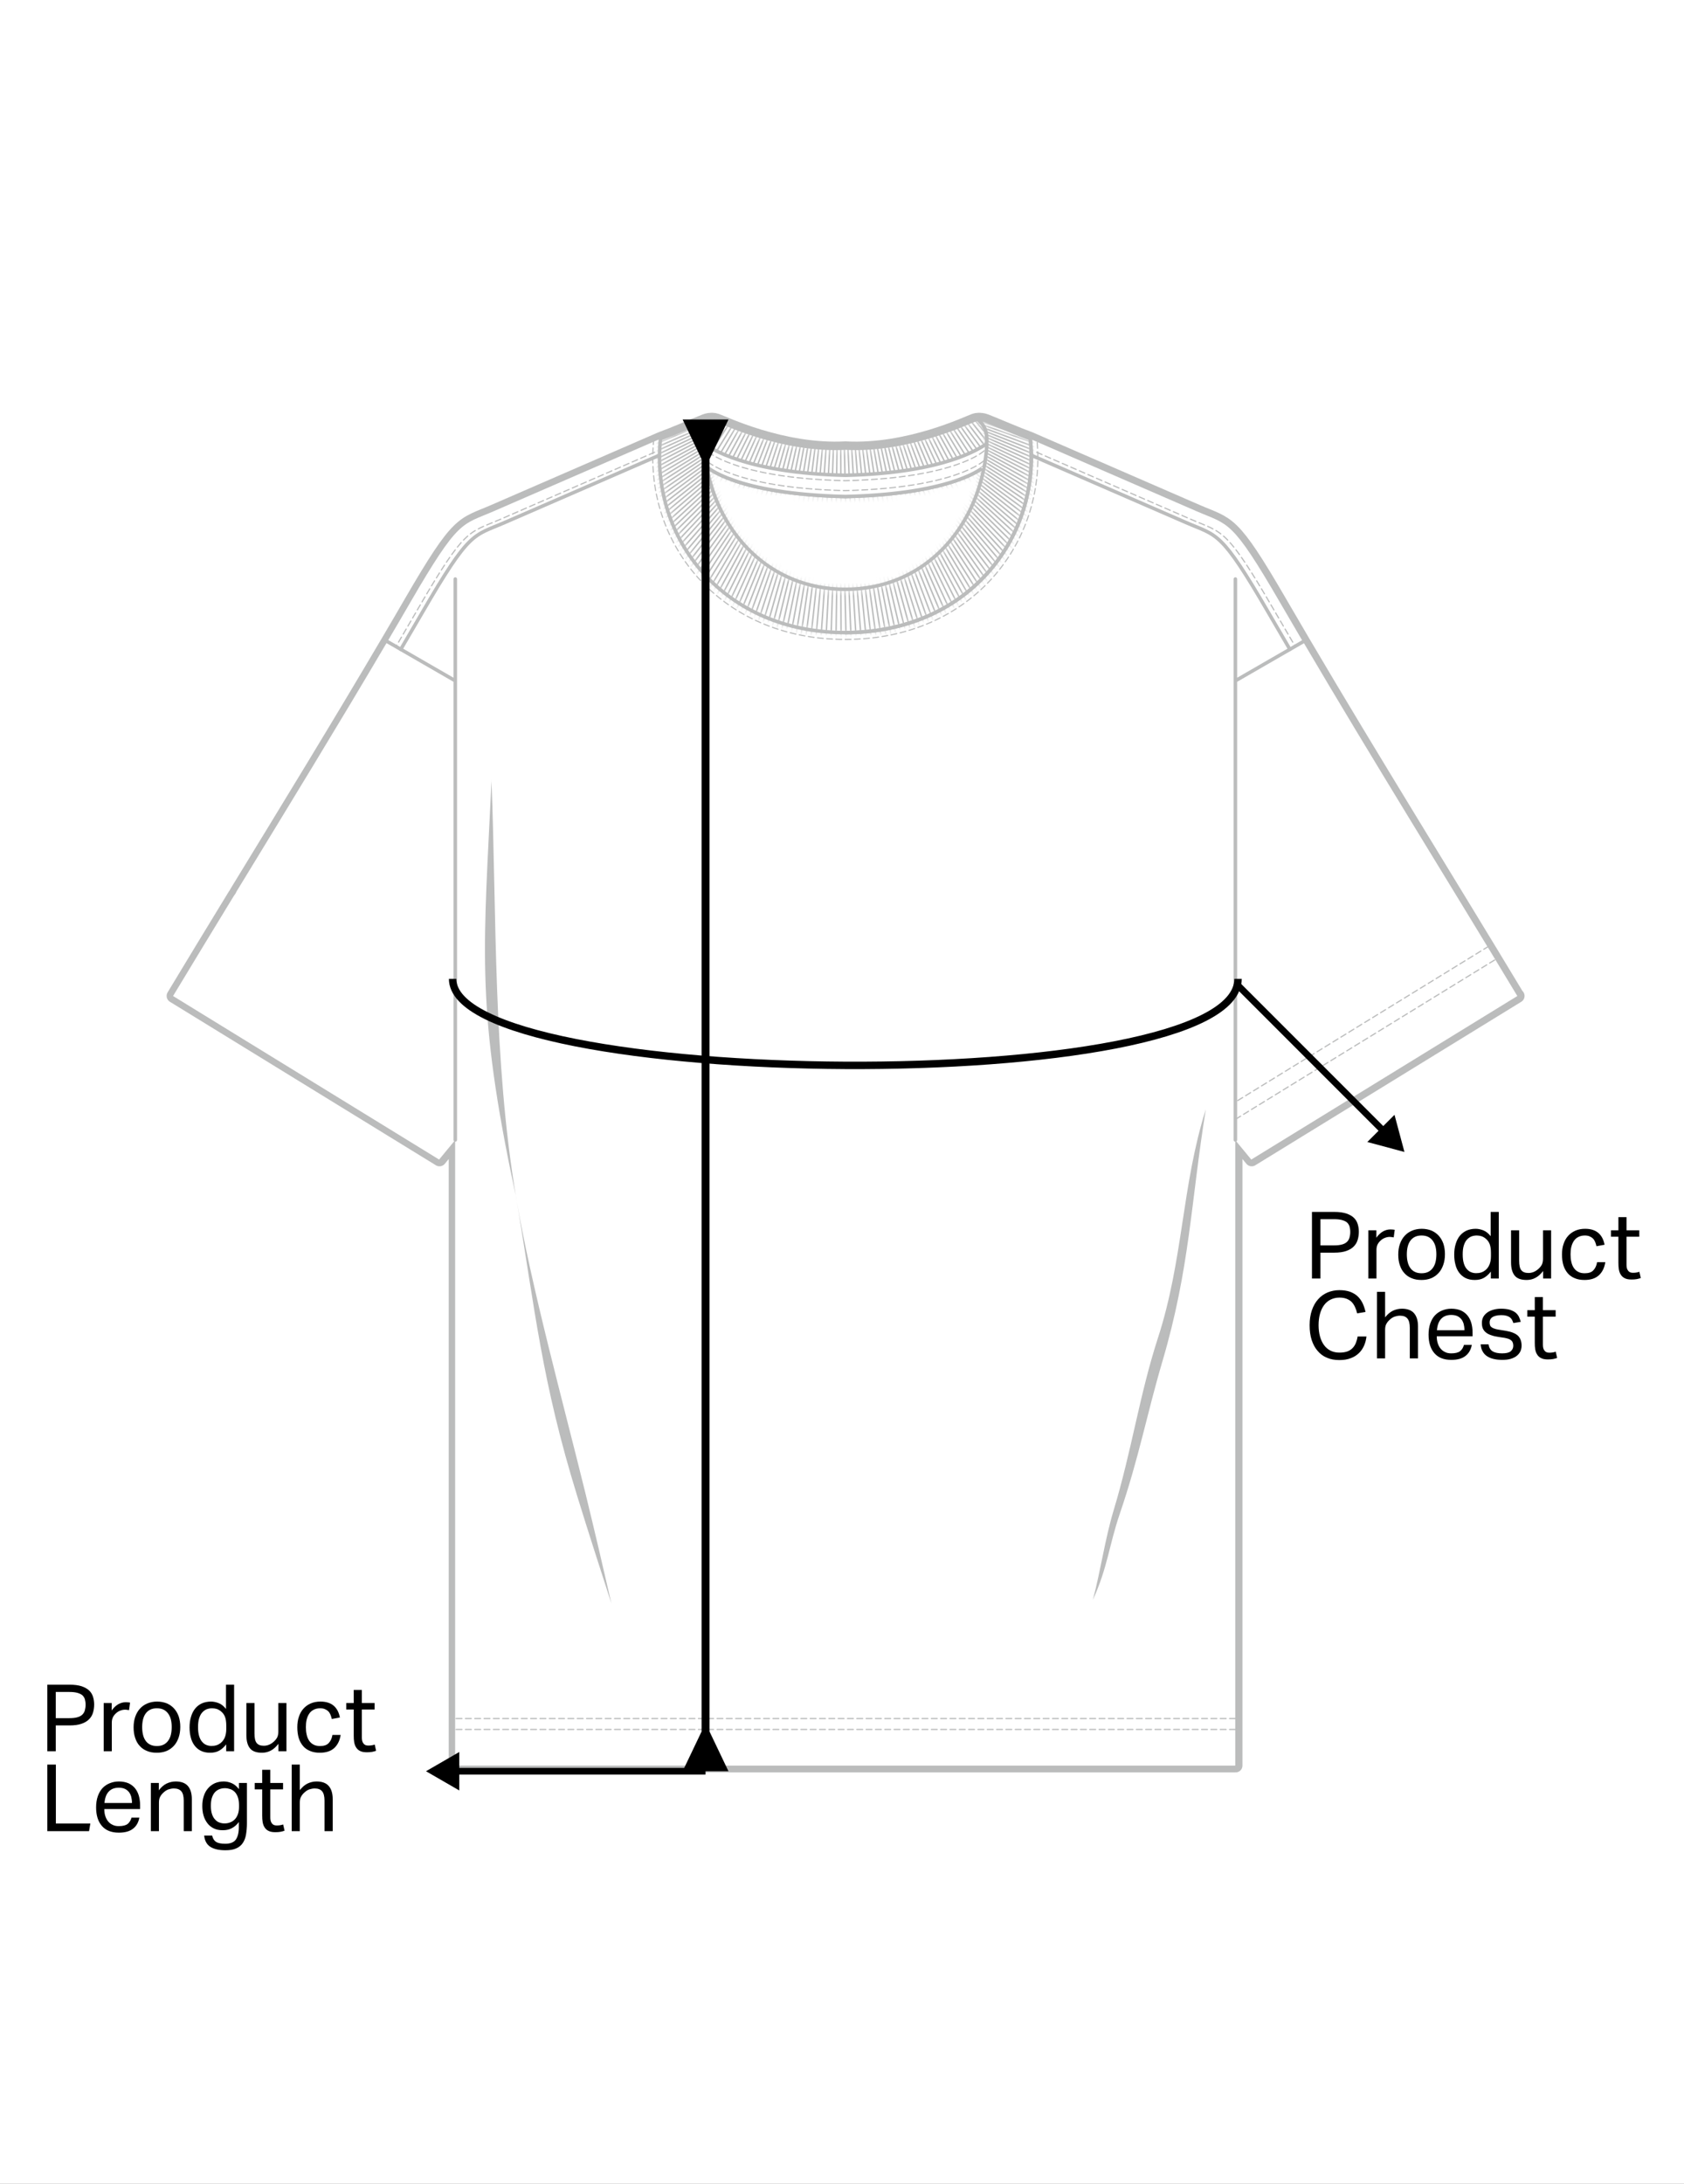 <svg xmlns="http://www.w3.org/2000/svg" fill="none" viewBox="0 0 253 328" height="328" width="253">
<rect x="0" y="0" width="253" height="328" fill="#808080" stroke="none"/>
<rect fill="white" height="327.963" width="253"></rect>
<path stroke-linejoin="round" stroke-linecap="round" stroke-width="0.53" stroke="#BBBCBC" d="M68.4 171.19V86.96V102.24L58.21 96.36"></path>
<path stroke-linejoin="round" stroke-linecap="round" stroke-width="0.53" stroke="#BBBCBC" d="M58.21 96.35C50.77 108.99 43.09 121.5 35.45 134.03C35.38 134.18 35.29 134.32 35.19 134.45C32.12 139.48 29.06 144.51 26.02 149.56C39.34 157.75 52.67 165.93 65.99 174.12C66.79 173.15 67.59 172.17 68.4 171.2V102.25L58.21 96.36V96.35Z"></path>
<path stroke-dasharray="0.87 0.53" stroke-linejoin="round" stroke-linecap="round" stroke-width="0.18" stroke="#BBBCBC" d="M29.08 144.17C42.07 152.15 55.06 160.13 68.04 168.11"></path>
<path stroke-dasharray="0.87 0.53" stroke-linejoin="round" stroke-linecap="round" stroke-width="0.18" stroke="#BBBCBC" d="M29.95 142.1C42.64 149.9 55.34 157.7 68.03 165.5"></path>
<path stroke-linejoin="round" stroke-linecap="round" stroke-width="2.05" stroke="#BBBCBC" d="M227.97 149.55C217.27 131.8 206.3 114.21 195.79 96.36C194.63 94.38 193.47 92.4 192.31 90.41C185.06 77.92 184.64 78.86 179.84 76.78C170.49 72.72 164.15 69.96 154.8 65.9C152.55 65.07 150.37 64.1 148.14 63.21C147.66 63.02 147.29 63.02 146.97 63.02C146.79 63.02 146.58 63.06 146.38 63.13C145.47 63.43 136.47 67.82 127.02 67.31C117.58 67.82 108.58 63.43 107.66 63.13C107.46 63.06 107.25 63.03 107.07 63.02C106.75 63.02 106.38 63.02 105.9 63.21C103.67 64.1 101.49 65.07 99.24 65.9C89.89 69.96 83.55 72.72 74.2 76.78C69.4 78.87 68.98 77.92 61.73 90.41C60.58 92.4 59.42 94.38 58.25 96.36C50.81 109 43.14 121.51 35.49 134.04C35.42 134.19 35.33 134.33 35.23 134.46C32.16 139.49 29.1 144.51 26.06 149.56C26.06 149.56 26.06 149.56 26.06 149.57C39.38 157.76 52.71 165.94 66.03 174.13C66.83 173.16 67.63 172.18 68.44 171.21V265.15H185.64V171.21C186.44 172.18 187.24 173.16 188.05 174.13C201.37 165.94 214.7 157.76 228.02 149.57C228.02 149.57 228.02 149.57 228.02 149.56L227.97 149.55Z"></path>
<path fill="white" d="M154.79 65.89C156.35 80.72 145.48 95 127 95C108.52 95 97.65 80.72 99.21 65.89C101.46 65.06 103.64 64.09 105.87 63.2C106.35 63.01 106.72 63.01 107.04 63.01C107.22 63.01 107.43 63.05 107.63 63.12C108.54 63.42 117.54 67.81 126.99 67.3C136.43 67.81 145.43 63.42 146.35 63.12C146.55 63.05 146.76 63.02 146.94 63.01C147.26 63.01 147.63 63.01 148.11 63.2C150.34 64.09 152.52 65.06 154.77 65.89H154.79Z" clip-rule="evenodd" fill-rule="evenodd"></path>
<path stroke-linejoin="round" stroke-linecap="round" stroke-width="0.53" stroke="#BBBCBC" d="M154.79 65.89C156.35 80.72 145.48 95 127 95C108.52 95 97.65 80.72 99.21 65.89C101.46 65.06 103.64 64.09 105.87 63.2C106.35 63.01 106.72 63.01 107.04 63.01C107.22 63.01 107.43 63.05 107.63 63.12C108.54 63.42 117.54 67.81 126.99 67.3C136.43 67.81 145.43 63.42 146.35 63.12C146.55 63.05 146.76 63.02 146.94 63.01C147.26 63.01 147.63 63.01 148.11 63.2C150.34 64.09 152.52 65.06 154.77 65.89H154.79Z"></path>
<path fill="white" d="M195.75 96.37C194.59 94.39 193.43 92.41 192.27 90.42C185.02 77.93 184.6 78.87 179.8 76.79C170.45 72.73 164.11 69.97 154.76 65.91C156.32 80.74 145.45 95.02 126.97 95.02C108.49 95.02 97.62 80.74 99.18 65.91C89.83 69.97 83.49 72.73 74.14 76.79C69.34 78.88 68.92 77.93 61.67 90.42C60.52 92.41 59.36 94.39 58.19 96.37C50.77 108.97 43.13 121.43 35.52 133.91C35.43 134.14 35.29 134.36 35.13 134.55C32.08 139.55 29.03 144.56 26 149.58C39.32 157.77 52.65 165.95 65.97 174.14C66.77 173.17 67.57 172.19 68.38 171.22V265.16H185.58V171.22C186.38 172.19 187.18 173.17 187.99 174.14C201.31 165.95 214.64 157.77 227.96 149.58C217.26 131.83 206.28 114.23 195.77 96.37H195.75Z" clip-rule="evenodd" fill-rule="evenodd"></path>
<path fill="white" d="M127 74.57C110.31 74.19 106.15 70.05 106.15 70.08C105.95 68.99 105.82 67.86 105.76 66.72C105.68 65.13 105.79 64.19 107.04 63C107.23 63 107.43 63.04 107.64 63.11C108.55 63.41 117.55 67.8 127 67.29C136.44 67.8 145.44 63.41 146.36 63.11C146.57 63.04 146.78 63.01 146.96 63C148.21 64.19 148.32 65.13 148.24 66.72C148.18 67.86 148.05 69 147.85 70.08C147.85 70.05 143.69 74.18 127 74.57Z" clip-rule="evenodd" fill-rule="evenodd"></path>
<mask height="12" width="44" y="63" x="105" maskUnits="userSpaceOnUse" style="mask-type:luminance" id="mask0_8989_25453">
<path fill="white" d="M127 74.57C110.31 74.19 106.15 70.05 106.15 70.08C105.95 68.99 105.82 67.86 105.76 66.72C105.68 65.13 105.79 64.19 107.04 63C107.23 63 107.43 63.04 107.64 63.11C108.55 63.41 117.55 67.8 127 67.29C136.44 67.8 145.44 63.41 146.36 63.11C146.57 63.04 146.78 63.01 146.96 63C148.21 64.19 148.32 65.13 148.24 66.72C148.18 67.86 148.05 69 147.85 70.08C147.85 70.05 143.69 74.18 127 74.57Z"></path>
</mask>
<g mask="url(#mask0_8989_25453)">
<path fill="#BBBCBC" d="M98.37 48.45L111.92 43.08L112 43.29L98.45 48.66L98.37 48.45ZM98.34 49.03L111.95 43.36L112.04 43.57L98.43 49.24L98.34 49.03ZM98.33 49.61L112 43.64L112.09 43.85L98.42 49.82L98.33 49.61ZM98.32 50.2L112.04 43.93L112.13 44.13L98.41 50.4L98.32 50.2ZM98.33 50.79L112.09 44.21L112.19 44.41L98.43 50.99L98.33 50.79ZM98.35 51.38L112.15 44.48L112.25 44.68L98.45 51.58L98.35 51.38ZM98.38 51.98L112.22 44.76L112.32 44.96L98.48 52.18L98.38 51.98ZM98.42 52.59L112.28 45.05L112.39 45.25L98.53 52.79L98.42 52.59ZM98.48 53.2L112.37 45.33L112.48 45.53L98.59 53.4L98.48 53.2ZM98.55 53.81L112.45 45.61L112.56 45.8L98.66 54L98.55 53.81ZM98.63 54.42L112.54 45.89L112.66 46.08L98.75 54.61L98.63 54.42ZM98.72 55.04L112.63 46.17L112.75 46.36L98.84 55.23L98.72 55.04ZM98.83 55.66L112.73 46.45L112.85 46.64L98.95 55.85L98.83 55.66ZM98.95 56.29L112.84 46.73L112.97 46.91L99.08 56.47L98.95 56.29ZM99.08 56.91L112.95 47L113.08 47.18L99.21 57.09L99.08 56.91ZM99.23 57.54L113.07 47.28L113.2 47.46L99.36 57.72L99.23 57.54ZM99.39 58.17L113.19 47.55L113.33 47.73L99.53 58.35L99.39 58.17ZM99.57 58.8L113.33 47.83L113.47 48.01L99.71 58.98L99.57 58.8ZM99.76 59.43L113.46 48.1L113.6 48.27L99.9 59.6L99.76 59.43ZM99.96 60.07L113.6 48.37L113.75 48.54L100.11 60.24L99.96 60.07ZM100.18 60.7L113.75 48.64L113.9 48.81L100.33 60.87L100.18 60.7ZM100.42 61.33L113.91 48.9L114.06 49.07L100.57 61.5L100.42 61.33ZM100.67 61.96L114.07 49.17L114.22 49.33L100.83 62.12L100.68 61.96H100.67ZM100.94 62.59L114.23 49.43L114.39 49.59L101.1 62.75L100.94 62.59ZM101.22 63.22L114.41 49.69L114.57 49.85L101.38 63.38L101.22 63.22ZM101.52 63.84L114.59 49.94L114.75 50.09L101.68 63.99L101.52 63.84ZM101.83 64.47L114.77 50.21L114.94 50.36L102 64.62L101.83 64.47ZM102.17 65.08L114.97 50.45L115.14 50.6L102.34 65.23L102.17 65.08ZM102.51 65.7L115.16 50.7L115.33 50.85L102.68 65.85L102.51 65.7ZM102.88 66.31L115.37 50.94L115.54 51.08L103.05 66.45L102.88 66.31ZM103.26 66.92L115.57 51.19L115.75 51.33L103.44 67.06L103.26 66.92ZM103.65 67.52L115.78 51.43L115.96 51.57L103.83 67.66L103.65 67.52ZM104.07 68.11L116.01 51.66L116.19 51.79L104.25 68.24L104.07 68.11ZM104.5 68.7L116.24 51.89L116.42 52.02L104.68 68.83L104.5 68.7ZM104.94 69.28L116.46 52.12L116.65 52.24L105.13 69.4L104.94 69.28ZM105.4 69.85L116.7 52.34L116.89 52.46L105.59 69.97L105.4 69.85ZM105.88 70.41L116.94 52.55L117.13 52.67L106.07 70.53L105.88 70.41ZM106.38 70.96L117.2 52.76L117.39 52.87L106.57 71.07L106.38 70.96ZM106.89 71.51L117.45 52.98L117.64 53.09L107.08 71.62L106.88 71.51H106.89ZM107.41 72.04L117.7 53.18L117.9 53.29L107.61 72.15L107.41 72.04ZM107.96 72.56L117.97 53.38L118.17 53.48L108.16 72.66L107.96 72.56ZM108.51 73.07L118.24 53.57L118.44 53.67L108.71 73.17L108.51 73.07ZM109.09 73.57L118.52 53.76L118.72 53.86L109.29 73.67L109.09 73.57ZM109.67 74.05L118.79 53.94L118.99 54.03L109.87 74.14L109.67 74.05ZM110.28 74.52L119.08 54.11L119.29 54.2L110.49 74.61L110.28 74.52ZM110.89 74.98L119.36 54.29L119.57 54.37L111.1 75.06L110.89 74.98ZM111.52 75.42L119.65 54.45L119.86 54.53L111.73 75.5L111.52 75.42ZM112.17 75.85L119.95 54.62L120.16 54.7L112.38 75.93L112.17 75.85ZM112.83 76.26L120.25 54.77L120.46 54.84L113.04 76.33L112.83 76.26ZM113.5 76.65L120.56 54.92L120.77 54.99L113.71 76.72L113.5 76.65ZM114.18 77.02L120.86 55.05L121.07 55.12L114.39 77.09L114.18 77.03V77.02ZM114.87 77.38L121.17 55.19L121.39 55.25L115.09 77.44L114.87 77.38ZM115.58 77.72L121.49 55.32L121.71 55.38L115.8 77.78L115.58 77.72ZM116.29 78.04L121.8 55.44L122.02 55.49L116.51 78.09L116.29 78.04ZM117.02 78.34L122.13 55.55L122.35 55.6L117.24 78.39L117.02 78.34ZM117.75 78.62L122.45 55.66L122.67 55.7L117.97 78.66L117.75 78.62ZM118.49 78.88L122.77 55.76L122.99 55.8L118.71 78.92L118.49 78.88ZM119.25 79.12L123.11 55.85L123.33 55.89L119.47 79.16L119.25 79.12ZM120 79.34L123.43 55.94L123.65 55.97L120.22 79.37L120 79.34ZM120.77 79.54L123.77 56.02L123.99 56.05L120.99 79.57L120.77 79.54ZM121.54 79.72L124.1 56.09L124.32 56.11L121.76 79.74L121.54 79.72ZM122.32 79.87L124.44 56.15L124.66 56.17L122.54 79.89L122.32 79.87ZM123.1 80L124.78 56.21L125 56.23L123.32 80.02L123.1 80ZM123.89 80.11L125.13 56.26H125.35L124.11 80.12H123.89V80.11ZM124.67 80.2L125.46 56.3H125.68L124.89 80.2H124.67ZM125.46 80.26L125.8 56.33H126.02L125.68 80.26H125.46ZM126.26 80.3L126.15 56.36H126.37L126.48 80.3H126.26ZM127.05 80.32L126.49 56.38H126.71L127.27 80.32H127.05ZM127.84 80.32L126.83 56.4H127.05L128.06 80.31H127.84V80.32ZM128.63 80.29L127.18 56.4H127.4L128.85 80.28H128.63V80.29ZM129.42 80.24L127.52 56.39L127.74 56.37L129.64 80.22L129.42 80.24ZM130.21 80.17L127.87 56.39L128.09 56.37L130.43 80.15L130.21 80.17ZM130.99 80.07L128.2 56.36L128.42 56.33L131.21 80.04L130.99 80.07ZM131.77 79.95L128.55 56.34L128.77 56.31L131.99 79.92L131.77 79.95ZM132.55 79.81L128.89 56.3L129.11 56.27L132.77 79.78L132.55 79.81ZM133.32 79.65L129.23 56.26L129.45 56.22L133.54 79.61L133.32 79.65ZM134.08 79.47L129.57 56.22L129.79 56.18L134.3 79.43L134.08 79.47ZM134.84 79.26L129.91 56.16L130.13 56.11L135.06 79.21L134.84 79.26ZM135.58 79.03L130.23 56.09L130.45 56.04L135.8 78.98L135.58 79.03ZM136.33 78.79L130.57 56.03L130.79 55.98L136.54 78.75L136.32 78.8L136.33 78.79ZM137.06 78.52L130.9 55.94L131.12 55.88L137.28 78.46L137.06 78.52ZM137.78 78.23L131.23 55.86L131.45 55.8L138 78.17L137.78 78.23ZM138.49 77.92L131.55 55.76L131.76 55.69L138.7 77.85L138.49 77.92ZM139.19 77.6L131.88 55.67L132.09 55.6L139.4 77.53L139.19 77.6ZM139.88 77.26L132.2 55.56L132.41 55.49L140.09 77.19L139.88 77.26ZM140.56 76.89L132.51 55.44L132.72 55.36L140.76 76.81L140.55 76.89H140.56ZM141.23 76.51L132.83 55.32L133.04 55.24L141.44 76.43L141.23 76.51ZM141.88 76.12L133.14 55.2L133.35 55.11L142.09 76.03L141.88 76.12ZM142.52 75.7L133.45 55.06L133.66 54.97L142.73 75.61L142.52 75.7ZM143.15 75.28L133.75 54.93L133.95 54.84L143.35 75.19L143.15 75.28ZM143.76 74.83L134.05 54.78L134.25 54.68L143.96 74.73L143.76 74.83ZM144.36 74.37L134.35 54.62L134.55 54.52L144.56 74.27L144.36 74.37ZM144.94 73.9L134.64 54.47L134.84 54.37L145.14 73.8L144.94 73.9ZM145.51 73.42L134.92 54.31L135.12 54.2L145.71 73.31L145.51 73.42ZM146.06 72.92L135.2 54.14L135.39 54.03L146.25 72.81L146.06 72.92ZM146.6 72.41L135.48 53.96L135.67 53.84L146.79 72.29L146.6 72.41ZM147.12 71.89L135.75 53.78L135.94 53.66L147.31 71.77L147.12 71.89ZM147.63 71.36L136.03 53.6L136.22 53.48L147.82 71.24L147.63 71.36ZM148.12 70.82L136.29 53.41L136.48 53.28L148.31 70.69L148.12 70.82ZM148.59 70.27L136.54 53.21L136.72 53.08L148.77 70.14L148.59 70.27ZM149.05 69.71L136.8 53.01L136.98 52.88L149.23 69.58L149.05 69.71ZM149.49 69.14L137.04 52.8L137.22 52.66L149.67 69L149.49 69.14ZM149.92 68.56L137.29 52.59L137.47 52.45L150.1 68.42L149.92 68.56ZM150.33 67.98L137.53 52.37L137.7 52.23L150.5 67.84L150.33 67.98ZM150.72 67.39L137.76 52.15L137.93 52.01L150.89 67.25L150.72 67.4V67.39ZM151.09 66.8L137.98 51.93L138.15 51.78L151.26 66.65L151.09 66.8ZM151.45 66.2L138.2 51.71L138.37 51.56L151.62 66.05L151.45 66.2ZM151.8 65.59L138.42 51.47L138.58 51.32L151.96 65.44L151.8 65.59ZM152.12 64.98L138.62 51.23L138.78 51.07L152.28 64.82L152.12 64.98ZM152.44 64.37L138.83 51L138.99 50.84L152.6 64.21L152.44 64.37ZM152.73 63.75L139.02 50.75L139.17 50.59L152.88 63.59L152.73 63.75ZM153.01 63.14L139.21 50.51L139.36 50.34L153.16 62.97L153.01 63.14ZM153.27 62.52L139.39 50.27L139.54 50.1L153.42 62.35L153.27 62.52ZM153.52 61.89L139.57 50.01L139.72 49.84L153.67 61.72L153.52 61.89ZM153.76 61.27L139.75 49.76L139.89 49.59L153.9 61.1L153.76 61.27ZM153.97 60.65L139.91 49.5L140.05 49.32L154.11 60.47L153.97 60.65ZM154.18 60.02L140.08 49.24L140.22 49.06L154.32 59.84L154.18 60.02ZM154.37 59.4L140.23 48.98L140.36 48.8L154.5 59.22L154.37 59.4ZM154.54 58.78L140.38 48.72L140.51 48.54L154.67 58.6L154.54 58.78ZM154.7 58.15L140.52 48.45L140.65 48.26L154.83 57.96L154.7 58.15ZM154.84 57.53L140.65 48.18L140.77 47.99L154.96 57.34L154.84 57.53ZM154.98 56.91L140.79 47.91L140.91 47.72L155.1 56.72L154.98 56.91ZM155.09 56.3L140.91 47.65L141.03 47.46L155.22 56.11L155.1 56.3H155.09ZM155.2 55.68L141.03 47.37L141.14 47.18L155.31 55.49L155.2 55.68ZM155.29 55.07L141.14 47.1L141.25 46.9L155.4 54.87L155.29 55.07ZM155.37 54.46L141.25 46.83L141.36 46.63L155.48 54.26L155.37 54.46ZM155.44 53.85L141.35 46.55L141.45 46.35L155.54 53.65L155.44 53.85ZM155.49 53.25L141.44 46.28L141.54 46.08L155.59 53.05L155.49 53.25ZM155.53 52.65L141.53 46L141.63 45.8L155.63 52.45L155.53 52.65ZM155.56 52.06L141.61 45.73L141.7 45.52L155.65 51.85L155.56 52.05V52.06ZM155.58 51.46L141.69 45.44L141.78 45.23L155.67 51.25L155.58 51.46ZM155.59 50.88L141.76 45.17L141.85 44.96L155.68 50.67L155.59 50.88ZM155.58 50.3L141.82 44.9L141.9 44.69L155.66 50.09L155.58 50.3ZM155.57 49.72L141.88 44.62L141.96 44.41L155.65 49.51L155.57 49.72ZM155.55 49.15L141.94 44.34L142.01 44.13L155.62 48.94L155.55 49.15ZM155.51 48.58L141.98 44.06L142.05 43.85L155.58 48.37L155.51 48.58ZM155.47 48.02L142.03 43.79L142.1 43.58L155.54 47.81L155.47 48.02ZM155.41 47.46L142.06 43.51L142.12 43.29L155.47 47.24L155.41 47.46ZM155.35 46.91L142.09 43.23L142.15 43.01L155.41 46.69L155.35 46.91ZM98.4 47.88L111.89 42.8L111.97 43.01L98.48 48.09L98.4 47.88Z"></path>
</g>
<path stroke-linejoin="round" stroke-linecap="round" stroke-width="0.53" stroke="#BBBCBC" d="M127 74.57C110.31 74.19 106.15 70.05 106.15 70.08C105.95 68.99 105.82 67.86 105.76 66.72C105.68 65.13 105.79 64.19 107.04 63C107.23 63 107.43 63.04 107.64 63.11C108.55 63.41 117.55 67.8 127 67.29C136.44 67.8 145.44 63.41 146.36 63.11C146.57 63.04 146.78 63.01 146.96 63C148.21 64.19 148.32 65.13 148.24 66.72C148.18 67.86 148.05 69 147.85 70.08C147.85 70.05 143.69 74.18 127 74.57Z"></path>
<path stroke-linejoin="round" stroke-linecap="round" stroke-width="0.53" stroke="#BBBCBC" d="M99.04 68.38C90.67 72.02 84.57 74.67 75.85 78.46C71.05 80.55 70.63 79.6 63.38 92.09C62.33 93.9 61.27 95.71 60.21 97.52"></path>
<path fill="white" d="M127 95C145.48 95 156.35 80.72 154.79 65.89C152.54 65.06 150.36 64.09 148.13 63.2C147.65 63.01 147.27 63.01 146.95 63.01C148.21 64.2 148.32 65.14 148.24 66.73C148.18 67.87 148.05 69.01 147.85 70.12C146.03 80.04 138.46 88.5 127.01 88.5C115.56 88.5 107.99 80.04 106.17 70.12C105.97 69.01 105.83 67.87 105.78 66.73C105.7 65.14 105.81 64.2 107.07 63.01C106.74 63.01 106.37 63.01 105.89 63.2C103.66 64.09 101.48 65.06 99.23 65.89C97.67 80.72 108.54 95 127.02 95" clip-rule="evenodd" fill-rule="evenodd"></path>
<mask height="33" width="56" y="63" x="99" maskUnits="userSpaceOnUse" style="mask-type:luminance" id="mask1_8989_25453">
<path fill="white" d="M127 95.13C145.48 95.13 156.35 80.85 154.79 66.02C152.54 65.19 150.36 64.22 148.13 63.33C147.65 63.14 147.27 63.14 146.95 63.14C148.21 64.33 148.32 65.27 148.24 66.86C148.18 68 148.05 69.14 147.85 70.25C146.03 80.17 138.46 88.63 127.01 88.63C115.56 88.63 107.99 80.17 106.17 70.25C105.97 69.14 105.83 68 105.78 66.86C105.7 65.27 105.81 64.33 107.07 63.14C106.74 63.14 106.37 63.14 105.89 63.33C103.66 64.22 101.48 65.19 99.23 66.02C97.67 80.85 108.54 95.13 127.02 95.13"></path>
</mask>
<g mask="url(#mask1_8989_25453)">
<path fill="#BBBCBC" d="M98.37 66.02L111.92 60.65L112 60.86L98.45 66.23L98.37 66.02ZM98.34 66.6L111.95 60.93L112.04 61.14L98.43 66.81L98.34 66.6ZM98.33 67.18L112 61.21L112.09 61.42L98.42 67.39L98.33 67.18ZM98.32 67.77L112.04 61.5L112.13 61.7L98.41 67.97L98.32 67.77ZM98.33 68.36L112.09 61.78L112.19 61.98L98.43 68.56L98.33 68.36ZM98.35 68.95L112.15 62.05L112.25 62.25L98.45 69.15L98.35 68.95ZM98.38 69.55L112.22 62.33L112.32 62.53L98.48 69.75L98.38 69.55ZM98.42 70.16L112.28 62.62L112.39 62.82L98.53 70.36L98.42 70.16ZM98.48 70.76L112.37 62.89L112.48 63.08L98.59 70.95L98.48 70.75V70.76ZM98.55 71.38L112.45 63.18L112.56 63.37L98.66 71.57L98.55 71.38ZM98.63 71.99L112.54 63.46L112.66 63.65L98.75 72.18L98.63 71.99ZM98.72 72.61L112.63 63.74L112.75 63.93L98.84 72.8L98.72 72.61ZM98.83 73.23L112.73 64.02L112.85 64.21L98.95 73.42L98.83 73.23ZM98.95 73.85L112.84 64.29L112.97 64.47L99.08 74.03L98.95 73.85ZM99.08 74.48L112.95 64.57L113.08 64.75L99.21 74.66L99.08 74.48ZM99.23 75.11L113.07 64.85L113.2 65.03L99.36 75.29L99.23 75.11ZM99.39 75.74L113.19 65.12L113.33 65.3L99.53 75.92L99.39 75.74ZM99.57 76.37L113.33 65.4L113.47 65.58L99.71 76.55L99.57 76.37ZM99.76 77L113.46 65.67L113.6 65.84L99.9 77.17L99.76 77ZM99.96 77.63L113.6 65.93L113.75 66.1L100.11 77.8L99.96 77.63ZM100.18 78.27L113.75 66.21L113.9 66.38L100.33 78.44L100.18 78.27ZM100.42 78.9L113.91 66.47L114.06 66.64L100.57 79.07L100.42 78.9ZM100.67 79.53L114.07 66.74L114.22 66.9L100.83 79.69L100.68 79.53H100.67ZM100.94 80.16L114.23 67L114.39 67.16L101.1 80.32L100.94 80.16ZM101.22 80.79L114.41 67.26L114.57 67.42L101.38 80.95L101.22 80.79ZM101.52 81.41L114.59 67.51L114.75 67.66L101.68 81.56L101.52 81.41ZM101.83 82.03L114.77 67.76L114.94 67.91L102 82.17L101.83 82.02V82.03ZM102.17 82.65L114.97 68.02L115.14 68.17L102.34 82.8L102.17 82.65ZM102.51 83.27L115.16 68.27L115.33 68.42L102.68 83.42L102.51 83.28V83.27ZM102.88 83.88L115.37 68.51L115.54 68.65L103.05 84.02L102.88 83.88ZM103.26 84.48L115.57 68.75L115.75 68.89L103.44 84.62L103.26 84.48ZM103.65 85.08L115.78 68.99L115.96 69.13L103.83 85.22L103.65 85.08ZM104.07 85.68L116.01 69.23L116.19 69.36L104.25 85.81L104.07 85.68ZM104.5 86.26L116.24 69.45L116.42 69.58L104.68 86.39L104.5 86.26ZM104.94 86.84L116.46 69.68L116.65 69.8L105.13 86.96L104.94 86.84ZM105.4 87.41L116.7 69.9L116.89 70.02L105.59 87.53L105.4 87.41ZM105.88 87.98L116.94 70.12L117.13 70.24L106.07 88.1L105.88 87.98ZM106.38 88.53L117.2 70.33L117.39 70.44L106.57 88.64L106.38 88.53ZM106.89 89.07L117.45 70.54L117.64 70.65L107.08 89.18L106.88 89.07H106.89ZM107.41 89.61L117.7 70.75L117.9 70.86L107.61 89.72L107.41 89.61ZM107.96 90.13L117.97 70.95L118.17 71.05L108.16 90.24L107.96 90.14V90.13ZM108.51 90.64L118.24 71.14L118.44 71.24L108.71 90.74L108.51 90.64ZM109.09 91.14L118.52 71.33L118.72 71.43L109.29 91.24L109.09 91.14ZM109.67 91.62L118.79 71.51L118.99 71.6L109.87 91.71L109.67 91.62ZM110.28 92.09L119.08 71.68L119.29 71.77L110.49 92.18L110.28 92.09ZM110.89 92.55L119.36 71.86L119.57 71.94L111.1 92.63L110.89 92.55ZM111.52 92.99L119.65 72.02L119.86 72.1L111.73 93.07L111.52 92.99ZM112.17 93.41L119.95 72.18L120.16 72.26L112.38 93.49L112.17 93.41ZM112.83 93.82L120.25 72.33L120.46 72.4L113.04 93.89L112.83 93.82ZM113.5 94.22L120.56 72.49L120.77 72.56L113.71 94.29L113.5 94.22ZM114.18 94.59L120.86 72.62L121.07 72.68L114.39 94.65L114.18 94.59ZM114.87 94.95L121.17 72.76L121.39 72.82L115.09 95.01L114.87 94.95ZM115.58 95.29L121.49 72.89L121.71 72.95L115.8 95.35L115.58 95.29ZM116.29 95.61L121.8 73.01L122.02 73.06L116.51 95.66L116.29 95.61ZM117.02 95.91L122.13 73.12L122.35 73.17L117.24 95.96L117.02 95.91ZM117.75 96.19L122.45 73.23L122.67 73.27L117.97 96.23L117.75 96.19ZM118.49 96.45L122.77 73.33L122.99 73.37L118.71 96.49L118.49 96.45ZM119.25 96.69L123.11 73.42L123.33 73.46L119.47 96.73L119.25 96.69ZM120 96.91L123.43 73.51L123.65 73.54L120.22 96.94L120 96.91ZM120.77 97.11L123.77 73.59L123.99 73.62L120.99 97.14L120.77 97.11ZM121.54 97.28L124.1 73.65L124.32 73.67L121.76 97.3L121.54 97.28ZM122.32 97.44L124.44 73.72L124.66 73.74L122.54 97.46L122.32 97.44ZM123.1 97.57L124.78 73.78L125 73.8L123.32 97.59L123.1 97.57ZM123.89 97.68L125.13 73.83H125.35L124.11 97.69H123.89V97.68ZM124.67 97.76L125.46 73.86H125.68L124.89 97.76H124.67ZM125.46 97.83L125.8 73.9H126.02L125.68 97.83H125.46ZM126.26 97.87L126.15 73.93H126.37L126.48 97.87H126.26ZM127.05 97.89L126.49 73.95H126.71L127.27 97.89H127.05ZM127.84 97.88L126.83 73.96H127.05L128.06 97.87H127.84V97.88ZM128.63 97.86L127.18 73.97H127.4L128.85 97.85H128.63V97.86ZM129.42 97.81L127.52 73.96L127.74 73.94L129.64 97.79L129.42 97.81ZM130.21 97.73L127.87 73.95L128.09 73.93L130.43 97.71L130.21 97.73ZM130.99 97.64L128.2 73.93L128.42 73.9L131.21 97.61L130.99 97.64ZM131.77 97.52L128.55 73.91L128.77 73.88L131.99 97.49L131.77 97.52ZM132.55 97.38L128.89 73.87L129.11 73.84L132.77 97.35L132.55 97.38ZM133.32 97.22L129.23 73.83L129.45 73.79L133.54 97.18L133.32 97.22ZM134.08 97.03L129.57 73.78L129.79 73.74L134.3 96.99L134.08 97.03ZM134.84 96.83L129.91 73.73L130.13 73.68L135.06 96.78L134.84 96.83ZM135.58 96.6L130.23 73.66L130.45 73.61L135.8 96.55L135.58 96.6ZM136.33 96.35L130.57 73.59L130.79 73.54L136.54 96.3L136.32 96.35H136.33ZM137.06 96.09L130.9 73.51L131.12 73.45L137.28 96.03L137.06 96.09ZM137.78 95.8L131.23 73.43L131.45 73.37L138 95.74L137.78 95.8ZM138.49 95.49L131.55 73.33L131.76 73.26L138.7 95.42L138.49 95.49ZM139.19 95.17L131.88 73.24L132.09 73.17L139.4 95.1L139.19 95.17ZM139.88 94.82L132.2 73.12L132.41 73.05L140.09 94.75L139.88 94.82ZM140.56 94.46L132.51 73.01L132.72 72.93L140.76 94.38L140.55 94.46H140.56ZM141.23 94.08L132.83 72.89L133.04 72.81L141.44 94L141.23 94.08ZM141.88 93.68L133.14 72.76L133.35 72.67L142.09 93.59L141.88 93.68ZM142.52 93.27L133.45 72.63L133.66 72.54L142.73 93.18L142.52 93.27ZM143.15 92.84L133.75 72.49L133.95 72.4L143.35 92.75L143.15 92.84ZM143.76 92.4L134.05 72.35L134.25 72.25L143.96 92.3L143.76 92.4ZM144.36 91.94L134.35 72.19L134.55 72.09L144.56 91.84L144.36 91.94ZM144.94 91.47L134.64 72.04L134.84 71.94L145.14 91.37L144.94 91.47ZM145.51 90.99L134.92 71.88L135.12 71.77L145.71 90.88L145.51 90.99ZM146.06 90.49L135.2 71.71L135.39 71.6L146.25 90.38L146.06 90.49ZM146.6 89.98L135.48 71.53L135.67 71.41L146.79 89.86L146.6 89.98ZM147.12 89.46L135.75 71.35L135.94 71.23L147.31 89.34L147.12 89.46ZM147.63 88.93L136.03 71.17L136.22 71.05L147.82 88.81L147.63 88.93ZM148.12 88.38L136.29 70.97L136.48 70.84L148.31 88.25L148.12 88.38ZM148.59 87.83L136.54 70.77L136.72 70.64L148.77 87.7L148.59 87.83ZM149.05 87.27L136.8 70.57L136.98 70.44L149.23 87.14L149.05 87.27ZM149.49 86.71L137.04 70.37L137.22 70.23L149.67 86.57L149.49 86.71ZM149.92 86.13L137.29 70.15L137.47 70.01L150.1 85.98L149.92 86.12V86.13ZM150.33 85.55L137.53 69.94L137.7 69.8L150.5 85.41L150.33 85.55ZM150.72 84.96L137.76 69.72L137.93 69.57L150.89 84.81L150.72 84.96ZM151.09 84.36L137.98 69.49L138.15 69.34L151.26 84.21L151.09 84.36ZM151.45 83.76L138.2 69.27L138.37 69.12L151.62 83.61L151.45 83.76ZM151.8 83.16L138.42 69.04L138.58 68.89L151.96 83.01L151.8 83.16ZM152.12 82.55L138.62 68.8L138.78 68.64L152.28 82.39L152.12 82.55ZM152.44 81.94L138.83 68.57L138.99 68.41L152.6 81.78L152.44 81.94ZM152.73 81.32L139.02 68.32L139.17 68.16L152.88 81.16L152.73 81.32ZM153.01 80.7L139.21 68.07L139.36 67.9L153.16 80.53L153.01 80.7ZM153.27 80.08L139.39 67.83L139.54 67.66L153.42 79.91L153.27 80.08ZM153.52 79.46L139.57 67.58L139.72 67.41L153.67 79.29L153.52 79.46ZM153.76 78.84L139.75 67.33L139.89 67.16L153.9 78.67L153.76 78.84ZM153.97 78.21L139.91 67.06L140.05 66.88L154.11 78.03L153.97 78.21ZM154.18 77.59L140.08 66.81L140.22 66.63L154.32 77.41L154.18 77.59ZM154.37 76.97L140.23 66.55L140.36 66.37L154.5 76.79L154.37 76.97ZM154.54 76.34L140.38 66.28L140.51 66.1L154.67 76.16L154.54 76.34ZM154.7 75.72L140.52 66.02L140.65 65.83L154.83 75.53L154.7 75.72ZM154.84 75.1L140.65 65.75L140.77 65.56L154.96 74.91L154.84 75.1ZM154.98 74.48L140.79 65.48L140.91 65.29L155.1 74.29L154.98 74.48ZM155.09 73.86L140.91 65.21L141.03 65.02L155.22 73.67L155.1 73.86H155.09ZM155.2 73.25L141.03 64.94L141.14 64.75L155.31 73.06L155.2 73.25ZM155.29 72.64L141.14 64.67L141.25 64.47L155.4 72.44L155.29 72.64ZM155.37 72.03L141.25 64.4L141.36 64.2L155.48 71.83L155.37 72.03ZM155.44 71.42L141.35 64.12L141.45 63.92L155.54 71.22L155.44 71.42ZM155.49 70.82L141.44 63.85L141.54 63.65L155.59 70.62L155.49 70.82ZM155.53 70.22L141.53 63.57L141.63 63.37L155.63 70.02L155.53 70.22ZM155.56 69.62L141.61 63.29L141.7 63.08L155.65 69.41L155.56 69.61V69.62ZM155.58 69.03L141.69 63.01L141.78 62.8L155.67 68.82L155.58 69.03ZM155.59 68.44L141.76 62.73L141.85 62.52L155.68 68.23L155.59 68.44ZM155.58 67.86L141.82 62.46L141.9 62.25L155.66 67.65L155.58 67.86ZM155.57 67.28L141.88 62.18L141.96 61.97L155.65 67.07L155.57 67.28ZM155.55 66.71L141.94 61.9L142.01 61.69L155.62 66.5L155.55 66.71ZM155.51 66.15L141.98 61.63L142.05 61.42L155.58 65.94L155.51 66.15ZM155.47 65.58L142.03 61.35L142.1 61.14L155.54 65.37L155.47 65.58ZM155.41 65.03L142.06 61.08L142.12 60.86L155.47 64.81L155.41 65.03ZM155.35 64.48L142.09 60.8L142.15 60.58L155.41 64.26L155.35 64.48ZM98.4 65.45L111.89 60.37L111.97 60.58L98.48 65.66L98.4 65.45Z"></path>
</g>
<path stroke-linejoin="round" stroke-linecap="round" stroke-width="0.53" stroke="#BBBCBC" d="M127 95C145.48 95 156.35 80.72 154.79 65.89C152.54 65.06 150.36 64.09 148.13 63.2C147.64 63.01 147.27 63.01 146.95 63.01C148.21 64.2 148.32 65.14 148.24 66.73C148.18 67.87 148.05 69.01 147.85 70.12C146.03 80.04 138.46 88.5 127.01 88.5C115.56 88.5 107.99 80.04 106.17 70.12C105.97 69.01 105.83 67.87 105.78 66.73C105.7 65.14 105.81 64.2 107.07 63.01C106.74 63.01 106.37 63.01 105.89 63.2C103.66 64.09 101.48 65.06 99.23 65.89C97.67 80.72 108.54 95 127.02 95H127Z"></path>
<path stroke-linejoin="round" stroke-linecap="round" stroke-width="0.53" stroke="#BBBCBC" d="M185.6 171.19V86.96V102.24L195.79 96.36"></path>
<path stroke-linejoin="round" stroke-linecap="round" stroke-width="0.53" stroke="#BBBCBC" d="M154.96 68.38C163.33 72.02 169.43 74.67 178.15 78.46C182.95 80.55 183.37 79.6 190.62 92.09C191.67 93.9 192.73 95.71 193.79 97.52"></path>
<path fill="white" d="M127 74.57C110.31 74.19 106.15 70.05 106.15 70.08C106.07 70.04 105.61 66.57 105.8 66.68C106.74 67.24 111.9 71.03 127 71.38C142.1 71.03 147.26 67.24 148.2 66.68C148.39 66.57 147.93 70.04 147.85 70.08C147.85 70.05 143.69 74.18 127 74.57Z" clip-rule="evenodd" fill-rule="evenodd"></path>
<path stroke-linejoin="round" stroke-linecap="round" stroke-width="0.53" stroke="#BBBCBC" d="M127 74.57C110.31 74.19 106.15 70.05 106.15 70.08C106.07 70.04 105.61 66.57 105.8 66.68C106.74 67.24 111.9 71.03 127 71.38C142.1 71.03 147.26 67.24 148.2 66.68C148.39 66.57 147.93 70.04 147.85 70.08C147.85 70.05 143.69 74.18 127 74.57Z"></path>
<path stroke-linejoin="round" stroke-linecap="round" stroke-width="0.53" stroke="#BBBCBC" d="M127 95C145.48 95 156.35 80.72 154.79 65.89"></path>
<path stroke-dasharray="0.87 0.53" stroke-linejoin="round" stroke-linecap="round" stroke-width="0.18" stroke="#BBBCBC" d="M185.6 259.73H68.4"></path>
<path stroke-dasharray="0.87 0.53" stroke-linejoin="round" stroke-linecap="round" stroke-width="0.18" stroke="#BBBCBC" d="M185.6 258.09H68.4"></path>
<path stroke-dasharray="0.87 0.53" stroke-linejoin="round" stroke-linecap="round" stroke-width="0.18" stroke="#BBBCBC" d="M224.55 144.17C211.56 152.15 198.57 160.13 185.59 168.11"></path>
<path stroke-dasharray="0.87 0.53" stroke-linejoin="round" stroke-linecap="round" stroke-width="0.18" stroke="#BBBCBC" d="M223.67 142.1C210.98 149.9 198.28 157.7 185.59 165.5"></path>
<path stroke-dasharray="0.87 0.53" stroke-linejoin="round" stroke-linecap="round" stroke-width="0.18" stroke="#BBBCBC" d="M147.81 69.19C147.81 69.19 143.65 73.29 126.96 73.68C110.27 73.3 106.11 69.16 106.11 69.19"></path>
<path stroke-dasharray="0.87 0.53" stroke-linejoin="round" stroke-linecap="round" stroke-width="0.18" stroke="#BBBCBC" d="M98.34 67.92C89.97 71.56 83.87 74.21 75.15 78C70.35 80.09 69.92 79.14 62.68 91.63C61.63 93.44 60.57 95.25 59.51 97.06"></path>
<path stroke-dasharray="0.87 0.53" stroke-linejoin="round" stroke-linecap="round" stroke-width="0.18" stroke="#BBBCBC" d="M147.85 67.7C147.85 67.7 143.69 71.8 127 72.19C110.31 71.81 106.15 67.67 106.15 67.7"></path>
<path stroke-dasharray="0.87 0.52" stroke-linejoin="round" stroke-linecap="round" stroke-width="0.17" stroke="#BBBCBC" d="M98.23 65.89C96.61 81.25 107.86 96.03 127 96.03C146.14 96.03 157.38 81.25 155.77 65.89"></path>
<path stroke-dasharray="0.87 0.53" stroke-linejoin="round" stroke-linecap="round" stroke-width="0.18" stroke="#BBBCBC" d="M155.75 67.92C164.12 71.56 170.22 74.21 178.94 78C183.74 80.09 184.16 79.14 191.41 91.63C192.46 93.44 193.52 95.25 194.58 97.06"></path>
<path fill="#BBBCBC" d="M181.15 166.64C178.89 180.67 178.78 190.37 174.65 204.41C172.27 212.49 171.14 218.81 168.25 227.29C166.59 232.15 166.46 235.26 164.19 240.27C165.39 235.74 166.01 231.14 167.31 226.81C170.03 217.82 171.19 209.51 173.95 200.98C177.78 189.2 177.52 178.17 181.14 166.64M73.84 117.16C74.63 137.86 74.06 159.12 77.52 179.71C79.77 193.1 84.65 210.78 87.98 224.36C89.32 229.84 90.6 235.33 91.86 240.83C90.13 235.46 88.39 230.1 86.73 224.71C81.38 207.39 80.43 196.99 77.53 179.72L76.79 176.25C71.52 150.68 72.69 141.73 73.85 117.16H73.84Z" clip-rule="evenodd" fill-rule="evenodd"></path>
<path stroke-linejoin="round" stroke-linecap="round" stroke-width="0.53" stroke="#BBBCBC" d="M68.4 171.19V86.96V102.24L58.21 96.36"></path>
<path stroke-width="1.117" stroke="black" d="M68 147C68 163.731 186 164.926 186 147"></path>
<path fill="black" d="M211 173L209.506 167.423L205.423 171.506L211 173ZM185.646 148.354L207.464 170.172L208.172 169.464L186.354 147.646L185.646 148.354Z"></path>
<path fill="black" d="M197.106 182.004H200.452C201.18 182.004 201.796 182.088 202.272 182.242C202.748 182.41 203.126 182.62 203.406 182.886C203.686 183.166 203.868 183.474 203.98 183.838C204.092 184.202 204.148 184.58 204.148 184.972C204.148 185.392 204.092 185.798 203.98 186.176C203.868 186.568 203.672 186.904 203.392 187.184C203.112 187.478 202.734 187.702 202.258 187.87C201.782 188.038 201.18 188.122 200.452 188.122H198.38V192H197.106V182.004ZM200.438 187.03C200.914 187.03 201.32 186.988 201.642 186.89C201.95 186.806 202.202 186.666 202.384 186.484C202.552 186.316 202.678 186.106 202.748 185.854C202.818 185.602 202.86 185.322 202.86 185.014C202.86 184.706 202.818 184.426 202.748 184.174C202.664 183.936 202.538 183.74 202.356 183.572C202.16 183.418 201.908 183.306 201.6 183.222C201.292 183.138 200.9 183.096 200.424 183.096H198.38V187.03H200.438ZM205.579 184.762H206.783V185.882C207.049 185.49 207.371 185.182 207.735 184.958C208.099 184.748 208.477 184.636 208.897 184.636C209.149 184.636 209.359 184.664 209.541 184.692L209.387 185.826C209.289 185.812 209.191 185.798 209.107 185.784C209.009 185.77 208.911 185.756 208.799 185.756C208.575 185.756 208.337 185.798 208.113 185.882C207.875 185.966 207.651 186.092 207.455 186.274C207.245 186.456 207.077 186.666 206.965 186.89C206.853 187.128 206.797 187.394 206.797 187.702V192H205.579V184.762ZM213.557 192.224C212.997 192.224 212.507 192.14 212.087 191.958C211.653 191.79 211.289 191.538 210.995 191.202C210.687 190.88 210.463 190.474 210.309 189.998C210.141 189.522 210.071 188.99 210.071 188.402C210.071 187.814 210.155 187.282 210.323 186.806C210.491 186.33 210.729 185.924 211.037 185.588C211.345 185.252 211.709 185 212.143 184.818C212.577 184.636 213.067 184.538 213.599 184.538C214.131 184.538 214.621 184.636 215.055 184.804C215.475 184.986 215.839 185.238 216.147 185.574C216.455 185.91 216.679 186.302 216.847 186.764C217.001 187.24 217.085 187.758 217.085 188.346C217.085 188.948 217.001 189.48 216.833 189.956C216.665 190.432 216.441 190.838 216.133 191.174C215.825 191.51 215.461 191.776 215.027 191.958C214.579 192.14 214.089 192.224 213.557 192.224ZM213.571 191.216C213.963 191.216 214.299 191.146 214.579 191.006C214.859 190.866 215.083 190.67 215.265 190.418C215.447 190.166 215.587 189.872 215.671 189.522C215.755 189.172 215.797 188.78 215.797 188.36C215.797 187.954 215.755 187.576 215.671 187.226C215.587 186.89 215.447 186.596 215.265 186.344C215.083 186.092 214.859 185.896 214.579 185.756C214.299 185.616 213.963 185.546 213.571 185.546C213.179 185.546 212.843 185.616 212.563 185.756C212.283 185.896 212.059 186.092 211.877 186.344C211.695 186.596 211.569 186.89 211.485 187.226C211.401 187.576 211.359 187.954 211.359 188.374C211.359 188.794 211.401 189.186 211.485 189.522C211.569 189.872 211.695 190.166 211.877 190.418C212.045 190.67 212.283 190.866 212.563 191.006C212.843 191.146 213.179 191.216 213.571 191.216ZM223.981 190.964C223.673 191.37 223.337 191.678 222.945 191.902C222.553 192.126 222.091 192.224 221.559 192.224C221.027 192.224 220.565 192.126 220.173 191.93C219.781 191.734 219.473 191.468 219.221 191.132C218.969 190.796 218.773 190.39 218.661 189.914C218.535 189.452 218.479 188.948 218.479 188.416C218.479 187.828 218.549 187.282 218.703 186.806C218.843 186.33 219.053 185.91 219.333 185.574C219.613 185.238 219.949 184.986 220.341 184.804C220.733 184.636 221.195 184.538 221.699 184.538C222.077 184.538 222.469 184.622 222.861 184.776C223.253 184.93 223.617 185.224 223.953 185.644V182.004H225.171V192H223.981V190.964ZM223.995 188.164C223.995 187.59 223.925 187.142 223.799 186.82C223.673 186.498 223.463 186.218 223.183 185.994C222.973 185.826 222.763 185.714 222.553 185.644C222.343 185.588 222.119 185.546 221.867 185.546C221.559 185.546 221.279 185.602 221.027 185.7C220.775 185.812 220.551 185.98 220.355 186.204C220.159 186.428 220.019 186.722 219.907 187.086C219.795 187.45 219.753 187.884 219.753 188.388C219.753 188.92 219.809 189.368 219.921 189.732C220.033 190.096 220.187 190.39 220.383 190.6C220.579 190.824 220.789 190.978 221.027 191.062C221.265 191.16 221.517 191.202 221.769 191.202C222.035 191.202 222.273 191.174 222.497 191.104C222.707 191.048 222.917 190.936 223.141 190.768C223.421 190.544 223.631 190.264 223.771 189.928C223.911 189.592 223.995 189.172 223.995 188.654V188.164ZM227.015 184.762H228.233V189.326C228.233 189.998 228.331 190.474 228.555 190.754C228.779 191.034 229.129 191.174 229.633 191.174C230.165 191.174 230.655 190.978 231.103 190.586C231.327 190.39 231.509 190.166 231.635 189.942C231.747 189.718 231.817 189.41 231.817 189.046V184.762H233.035V192H231.831V190.88C231.467 191.356 231.089 191.692 230.683 191.902C230.263 192.126 229.829 192.224 229.353 192.224C228.527 192.224 227.925 192.014 227.561 191.566C227.197 191.118 227.015 190.46 227.015 189.564V184.762ZM241.177 189.55C241.051 190.39 240.729 191.034 240.225 191.51C239.707 191.986 238.979 192.224 238.055 192.224C237.495 192.224 237.005 192.14 236.585 191.958C236.165 191.79 235.801 191.538 235.521 191.202C235.241 190.866 235.017 190.474 234.877 189.998C234.737 189.522 234.667 188.99 234.667 188.402C234.667 187.828 234.737 187.296 234.905 186.82C235.059 186.344 235.283 185.938 235.591 185.602C235.885 185.266 236.249 185.014 236.683 184.818C237.103 184.636 237.593 184.538 238.139 184.538C239.007 184.538 239.679 184.762 240.155 185.182C240.631 185.602 240.925 186.19 241.065 186.932L239.847 187.156C239.791 186.932 239.735 186.708 239.651 186.512C239.567 186.316 239.469 186.148 239.329 186.008C239.189 185.868 239.007 185.756 238.811 185.672C238.615 185.588 238.377 185.546 238.097 185.546C237.705 185.546 237.383 185.63 237.117 185.77C236.837 185.91 236.613 186.12 236.445 186.372C236.277 186.624 236.151 186.932 236.067 187.268C235.983 187.618 235.955 187.982 235.955 188.374C235.955 188.766 235.983 189.144 236.067 189.48C236.137 189.83 236.263 190.138 236.431 190.39C236.599 190.642 236.809 190.852 237.089 190.992C237.355 191.146 237.691 191.216 238.083 191.216C238.671 191.216 239.105 191.076 239.385 190.768C239.665 190.474 239.861 190.068 239.945 189.55H241.177ZM243.145 185.728H242.025V184.762H243.145V182.788H244.363V184.762H246.281V185.728H244.363V189.97C244.363 190.334 244.433 190.614 244.601 190.824C244.755 191.048 244.993 191.146 245.329 191.146C245.525 191.146 245.707 191.132 245.861 191.104C246.015 191.076 246.155 191.048 246.295 190.992L246.505 191.93C246.309 192 246.113 192.056 245.889 192.098C245.665 192.14 245.413 192.154 245.119 192.154C244.699 192.154 244.377 192.098 244.125 191.972C243.873 191.86 243.663 191.678 243.523 191.454C243.369 191.23 243.271 190.964 243.215 190.656C243.159 190.348 243.145 190.012 243.145 189.648V185.728ZM205.296 200.71C205.24 201.214 205.114 201.69 204.918 202.124C204.722 202.558 204.456 202.936 204.12 203.244C203.784 203.566 203.364 203.818 202.888 203.986C202.412 204.168 201.852 204.252 201.222 204.252C200.522 204.252 199.906 204.14 199.36 203.902C198.8 203.678 198.338 203.328 197.96 202.88C197.568 202.432 197.274 201.886 197.064 201.242C196.854 200.598 196.756 199.856 196.756 199.016C196.756 198.176 196.868 197.434 197.092 196.776C197.316 196.132 197.624 195.572 198.03 195.124C198.422 194.676 198.898 194.34 199.444 194.102C199.99 193.878 200.578 193.752 201.222 193.752C201.838 193.752 202.37 193.836 202.818 193.99C203.266 194.158 203.644 194.382 203.952 194.662C204.26 194.956 204.512 195.306 204.708 195.698C204.904 196.104 205.044 196.552 205.156 197.028L203.896 197.238C203.812 196.874 203.7 196.552 203.56 196.258C203.42 195.964 203.252 195.712 203.042 195.502C202.832 195.306 202.58 195.152 202.286 195.04C201.992 194.928 201.642 194.872 201.222 194.872C200.718 194.872 200.284 194.984 199.892 195.18C199.5 195.376 199.178 195.656 198.912 196.02C198.646 196.384 198.45 196.818 198.31 197.322C198.17 197.826 198.1 198.386 198.1 199.002C198.1 199.618 198.17 200.192 198.31 200.696C198.45 201.2 198.646 201.634 198.912 201.998C199.178 202.362 199.5 202.642 199.892 202.838C200.284 203.034 200.732 203.132 201.236 203.132C201.684 203.132 202.076 203.076 202.398 202.964C202.72 202.852 202.986 202.684 203.196 202.46C203.406 202.25 203.574 201.998 203.7 201.69C203.812 201.396 203.91 201.074 203.966 200.71H205.296ZM206.877 194.004H208.095V197.84C208.445 197.392 208.837 197.056 209.257 196.846C209.677 196.65 210.139 196.538 210.615 196.538C211.427 196.538 212.043 196.762 212.435 197.21C212.827 197.658 213.037 198.316 213.037 199.184V204H211.805V199.422C211.805 198.75 211.679 198.288 211.441 198.008C211.203 197.728 210.839 197.588 210.335 197.588C210.055 197.588 209.789 197.644 209.523 197.728C209.257 197.826 209.019 197.98 208.809 198.176C208.571 198.386 208.389 198.61 208.277 198.834C208.151 199.058 208.095 199.352 208.095 199.716V204H206.877V194.004ZM221.12 201.97C220.994 202.67 220.686 203.23 220.182 203.622C219.678 204.028 218.964 204.224 218.04 204.224C216.934 204.224 216.094 203.902 215.506 203.23C214.918 202.558 214.624 201.634 214.624 200.43C214.624 199.814 214.708 199.254 214.876 198.764C215.044 198.288 215.268 197.882 215.576 197.546C215.884 197.224 216.248 196.972 216.668 196.804C217.088 196.636 217.536 196.538 218.04 196.538C218.6 196.538 219.076 196.636 219.482 196.804C219.874 196.986 220.21 197.238 220.462 197.546C220.714 197.854 220.91 198.232 221.036 198.652C221.162 199.086 221.232 199.562 221.232 200.066V200.682H215.856C215.856 201.046 215.898 201.396 215.996 201.704C216.094 202.012 216.234 202.292 216.416 202.516C216.598 202.74 216.822 202.922 217.102 203.048C217.368 203.188 217.676 203.244 218.04 203.244C218.642 203.244 219.09 203.132 219.37 202.908C219.65 202.684 219.832 202.362 219.944 201.97H221.12ZM220.014 199.772C220.014 199.436 219.972 199.114 219.902 198.834C219.818 198.554 219.706 198.316 219.552 198.12C219.384 197.924 219.188 197.756 218.936 197.644C218.684 197.532 218.376 197.476 218.026 197.476C217.382 197.476 216.878 197.672 216.514 198.064C216.15 198.456 215.94 199.03 215.884 199.772H220.014ZM223.63 201.886C223.714 202.39 223.924 202.754 224.26 202.95C224.596 203.146 225.072 203.244 225.66 203.244C226.276 203.244 226.71 203.146 226.962 202.936C227.214 202.726 227.354 202.446 227.354 202.096C227.354 201.956 227.326 201.83 227.298 201.704C227.27 201.578 227.2 201.466 227.116 201.368C227.018 201.27 226.892 201.186 226.724 201.102C226.556 201.032 226.332 200.976 226.066 200.92L225.142 200.78C224.722 200.724 224.372 200.64 224.064 200.528C223.756 200.43 223.49 200.304 223.28 200.136C223.056 199.968 222.902 199.772 222.79 199.534C222.678 199.296 222.636 199.002 222.636 198.666C222.636 198.33 222.706 198.036 222.846 197.77C222.986 197.518 223.196 197.294 223.448 197.112C223.7 196.93 224.008 196.79 224.358 196.692C224.708 196.594 225.086 196.538 225.506 196.538C226.024 196.538 226.458 196.594 226.808 196.692C227.158 196.804 227.452 196.944 227.676 197.112C227.9 197.294 228.068 197.504 228.194 197.742C228.306 197.994 228.404 198.246 228.474 198.512L227.368 198.694C227.298 198.498 227.228 198.33 227.144 198.176C227.06 198.036 226.948 197.91 226.808 197.812C226.668 197.714 226.486 197.644 226.29 197.588C226.094 197.532 225.842 197.504 225.548 197.504C225.212 197.504 224.932 197.546 224.708 197.602C224.484 197.658 224.302 197.742 224.162 197.84C224.022 197.952 223.938 198.064 223.882 198.19C223.826 198.316 223.798 198.442 223.798 198.582C223.798 198.736 223.812 198.876 223.854 198.988C223.882 199.1 223.952 199.212 224.064 199.296C224.162 199.38 224.302 199.464 224.484 199.52C224.652 199.59 224.89 199.646 225.17 199.688L226.22 199.856C227.06 199.996 227.676 200.248 228.04 200.584C228.404 200.934 228.6 201.438 228.6 202.096C228.6 202.404 228.53 202.698 228.418 202.95C228.292 203.202 228.11 203.426 227.872 203.622C227.62 203.818 227.326 203.958 226.962 204.07C226.598 204.182 226.164 204.224 225.688 204.224C225.24 204.224 224.834 204.182 224.456 204.098C224.078 204.014 223.742 203.888 223.462 203.706C223.168 203.524 222.93 203.286 222.762 202.978C222.58 202.684 222.482 202.32 222.454 201.886H223.63ZM230.581 197.728H229.461V196.762H230.581V194.788H231.799V196.762H233.717V197.728H231.799V201.97C231.799 202.334 231.869 202.614 232.037 202.824C232.191 203.048 232.429 203.146 232.765 203.146C232.961 203.146 233.143 203.132 233.297 203.104C233.451 203.076 233.591 203.048 233.731 202.992L233.941 203.93C233.745 204 233.549 204.056 233.325 204.098C233.101 204.14 232.849 204.154 232.555 204.154C232.135 204.154 231.813 204.098 231.561 203.972C231.309 203.86 231.099 203.678 230.959 203.454C230.805 203.23 230.707 202.964 230.651 202.656C230.595 202.348 230.581 202.012 230.581 201.648V197.728Z"></path>
<path fill="black" d="M105.404 260.039L102.558 266L109.442 266L106.596 260.039L105.404 260.039ZM106.596 68.961L109.442 63L102.558 63L105.404 68.961L106.596 68.961ZM106.596 260.635L106.596 68.365L105.404 68.365L105.404 260.635L106.596 260.635Z"></path>
<path fill="black" d="M64 266L69 268.887L69 263.113L64 266ZM106 265.5L68.5 265.5L68.5 266.5L106 266.5L106 265.5Z"></path>
<path fill="black" d="M7.106 253.004H10.452C11.18 253.004 11.796 253.088 12.272 253.242C12.748 253.41 13.126 253.62 13.406 253.886C13.686 254.166 13.868 254.474 13.98 254.838C14.092 255.202 14.148 255.58 14.148 255.972C14.148 256.392 14.092 256.798 13.98 257.176C13.868 257.568 13.672 257.904 13.392 258.184C13.112 258.478 12.734 258.702 12.258 258.87C11.782 259.038 11.18 259.122 10.452 259.122H8.38L8.38 263H7.106L7.106 253.004ZM10.438 258.03C10.914 258.03 11.32 257.988 11.642 257.89C11.95 257.806 12.202 257.666 12.384 257.484C12.552 257.316 12.678 257.106 12.748 256.854C12.818 256.602 12.86 256.322 12.86 256.014C12.86 255.706 12.818 255.426 12.748 255.174C12.664 254.936 12.538 254.74 12.356 254.572C12.16 254.418 11.908 254.306 11.6 254.222C11.292 254.138 10.9 254.096 10.424 254.096H8.38V258.03H10.438ZM15.579 255.762H16.783V256.882C17.049 256.49 17.371 256.182 17.735 255.958C18.099 255.748 18.477 255.636 18.897 255.636C19.149 255.636 19.359 255.664 19.541 255.692L19.387 256.826C19.289 256.812 19.191 256.798 19.107 256.784C19.009 256.77 18.911 256.756 18.799 256.756C18.575 256.756 18.337 256.798 18.113 256.882C17.875 256.966 17.651 257.092 17.455 257.274C17.245 257.456 17.077 257.666 16.965 257.89C16.853 258.128 16.797 258.394 16.797 258.702V263H15.579L15.579 255.762ZM23.557 263.224C22.997 263.224 22.507 263.14 22.087 262.958C21.653 262.79 21.289 262.538 20.995 262.202C20.687 261.88 20.463 261.474 20.309 260.998C20.141 260.522 20.071 259.99 20.071 259.402C20.071 258.814 20.155 258.282 20.323 257.806C20.491 257.33 20.729 256.924 21.037 256.588C21.345 256.252 21.709 256 22.143 255.818C22.577 255.636 23.067 255.538 23.599 255.538C24.131 255.538 24.621 255.636 25.055 255.804C25.475 255.986 25.839 256.238 26.147 256.574C26.455 256.91 26.679 257.302 26.847 257.764C27.001 258.24 27.085 258.758 27.085 259.346C27.085 259.948 27.001 260.48 26.833 260.956C26.665 261.432 26.441 261.838 26.133 262.174C25.825 262.51 25.461 262.776 25.027 262.958C24.579 263.14 24.089 263.224 23.557 263.224ZM23.571 262.216C23.963 262.216 24.299 262.146 24.579 262.006C24.859 261.866 25.083 261.67 25.265 261.418C25.447 261.166 25.587 260.872 25.671 260.522C25.755 260.172 25.797 259.78 25.797 259.36C25.797 258.954 25.755 258.576 25.671 258.226C25.587 257.89 25.447 257.596 25.265 257.344C25.083 257.092 24.859 256.896 24.579 256.756C24.299 256.616 23.963 256.546 23.571 256.546C23.179 256.546 22.843 256.616 22.563 256.756C22.283 256.896 22.059 257.092 21.877 257.344C21.695 257.596 21.569 257.89 21.485 258.226C21.401 258.576 21.359 258.954 21.359 259.374C21.359 259.794 21.401 260.186 21.485 260.522C21.569 260.872 21.695 261.166 21.877 261.418C22.045 261.67 22.283 261.866 22.563 262.006C22.843 262.146 23.179 262.216 23.571 262.216ZM33.981 261.964C33.673 262.37 33.337 262.678 32.945 262.902C32.553 263.126 32.091 263.224 31.559 263.224C31.027 263.224 30.565 263.126 30.173 262.93C29.781 262.734 29.473 262.468 29.221 262.132C28.969 261.796 28.773 261.39 28.661 260.914C28.535 260.452 28.479 259.948 28.479 259.416C28.479 258.828 28.549 258.282 28.703 257.806C28.843 257.33 29.053 256.91 29.333 256.574C29.613 256.238 29.949 255.986 30.341 255.804C30.733 255.636 31.195 255.538 31.699 255.538C32.077 255.538 32.469 255.622 32.861 255.776C33.253 255.93 33.617 256.224 33.953 256.644V253.004H35.171V263H33.981V261.964ZM33.995 259.164C33.995 258.59 33.925 258.142 33.799 257.82C33.673 257.498 33.463 257.218 33.183 256.994C32.973 256.826 32.763 256.714 32.553 256.644C32.343 256.588 32.119 256.546 31.867 256.546C31.559 256.546 31.279 256.602 31.027 256.7C30.775 256.812 30.551 256.98 30.355 257.204C30.159 257.428 30.019 257.722 29.907 258.086C29.795 258.45 29.753 258.884 29.753 259.388C29.753 259.92 29.809 260.368 29.921 260.732C30.033 261.096 30.187 261.39 30.383 261.6C30.579 261.824 30.789 261.978 31.027 262.062C31.265 262.16 31.517 262.202 31.769 262.202C32.035 262.202 32.273 262.174 32.497 262.104C32.707 262.048 32.917 261.936 33.141 261.768C33.421 261.544 33.631 261.264 33.771 260.928C33.911 260.592 33.995 260.172 33.995 259.654V259.164ZM37.015 255.762H38.233V260.326C38.233 260.998 38.331 261.474 38.555 261.754C38.779 262.034 39.129 262.174 39.633 262.174C40.165 262.174 40.655 261.978 41.103 261.586C41.327 261.39 41.509 261.166 41.635 260.942C41.747 260.718 41.817 260.41 41.817 260.046V255.762H43.035V263H41.831V261.88C41.467 262.356 41.089 262.692 40.683 262.902C40.263 263.126 39.829 263.224 39.353 263.224C38.527 263.224 37.925 263.014 37.561 262.566C37.197 262.118 37.015 261.46 37.015 260.564V255.762ZM51.177 260.55C51.051 261.39 50.729 262.034 50.225 262.51C49.707 262.986 48.979 263.224 48.055 263.224C47.495 263.224 47.005 263.14 46.585 262.958C46.165 262.79 45.801 262.538 45.521 262.202C45.241 261.866 45.017 261.474 44.877 260.998C44.737 260.522 44.667 259.99 44.667 259.402C44.667 258.828 44.737 258.296 44.905 257.82C45.059 257.344 45.283 256.938 45.591 256.602C45.885 256.266 46.249 256.014 46.683 255.818C47.103 255.636 47.593 255.538 48.139 255.538C49.007 255.538 49.679 255.762 50.155 256.182C50.631 256.602 50.925 257.19 51.065 257.932L49.847 258.156C49.791 257.932 49.735 257.708 49.651 257.512C49.567 257.316 49.469 257.148 49.329 257.008C49.189 256.868 49.007 256.756 48.811 256.672C48.615 256.588 48.377 256.546 48.097 256.546C47.705 256.546 47.383 256.63 47.117 256.77C46.837 256.91 46.613 257.12 46.445 257.372C46.277 257.624 46.151 257.932 46.067 258.268C45.983 258.618 45.955 258.982 45.955 259.374C45.955 259.766 45.983 260.144 46.067 260.48C46.137 260.83 46.263 261.138 46.431 261.39C46.599 261.642 46.809 261.852 47.089 261.992C47.355 262.146 47.691 262.216 48.083 262.216C48.671 262.216 49.105 262.076 49.385 261.768C49.665 261.474 49.861 261.068 49.945 260.55H51.177ZM53.145 256.728H52.025V255.762H53.145V253.788H54.363V255.762H56.281V256.728H54.363V260.97C54.363 261.334 54.433 261.614 54.601 261.824C54.755 262.048 54.993 262.146 55.329 262.146C55.525 262.146 55.707 262.132 55.861 262.104C56.015 262.076 56.155 262.048 56.295 261.992L56.505 262.93C56.309 263 56.113 263.056 55.889 263.098C55.665 263.14 55.413 263.154 55.119 263.154C54.699 263.154 54.377 263.098 54.125 262.972C53.873 262.86 53.663 262.678 53.523 262.454C53.369 262.23 53.271 261.964 53.215 261.656C53.159 261.348 53.145 261.012 53.145 260.648V256.728ZM7.106 265.004H8.394L8.394 273.852H13.574L13.378 275H7.106L7.106 265.004ZM20.934 272.97C20.808 273.67 20.5 274.23 19.996 274.622C19.492 275.028 18.778 275.224 17.854 275.224C16.748 275.224 15.908 274.902 15.32 274.23C14.732 273.558 14.438 272.634 14.438 271.43C14.438 270.814 14.522 270.254 14.69 269.764C14.858 269.288 15.082 268.882 15.39 268.546C15.698 268.224 16.062 267.972 16.482 267.804C16.902 267.636 17.35 267.538 17.854 267.538C18.414 267.538 18.89 267.636 19.296 267.804C19.688 267.986 20.024 268.238 20.276 268.546C20.528 268.854 20.724 269.232 20.85 269.652C20.976 270.086 21.046 270.562 21.046 271.066V271.682H15.67C15.67 272.046 15.712 272.396 15.81 272.704C15.908 273.012 16.048 273.292 16.23 273.516C16.412 273.74 16.636 273.922 16.916 274.048C17.182 274.188 17.49 274.244 17.854 274.244C18.456 274.244 18.904 274.132 19.184 273.908C19.464 273.684 19.646 273.362 19.758 272.97H20.934ZM19.828 270.772C19.828 270.436 19.786 270.114 19.716 269.834C19.632 269.554 19.52 269.316 19.366 269.12C19.198 268.924 19.002 268.756 18.75 268.644C18.498 268.532 18.19 268.476 17.84 268.476C17.196 268.476 16.692 268.672 16.328 269.064C15.964 269.456 15.754 270.03 15.698 270.772H19.828ZM22.661 267.762H23.865V268.868C24.215 268.392 24.607 268.056 25.041 267.846C25.461 267.65 25.923 267.538 26.399 267.538C27.211 267.538 27.827 267.762 28.219 268.21C28.611 268.658 28.821 269.316 28.821 270.184V275H27.603V270.422C27.603 269.75 27.477 269.288 27.239 269.008C26.987 268.728 26.623 268.588 26.119 268.588C25.839 268.588 25.573 268.644 25.307 268.728C25.041 268.826 24.803 268.98 24.593 269.176C24.355 269.386 24.173 269.61 24.061 269.834C23.935 270.058 23.879 270.352 23.879 270.716V275H22.661V267.762ZM31.877 275.672C31.975 276.12 32.171 276.428 32.465 276.61C32.759 276.806 33.221 276.89 33.851 276.89C34.607 276.89 35.139 276.68 35.433 276.26C35.727 275.84 35.881 275.21 35.881 274.398V273.628C35.601 274.02 35.251 274.328 34.859 274.538C34.467 274.762 34.005 274.86 33.473 274.86C32.941 274.86 32.493 274.776 32.101 274.58C31.709 274.384 31.401 274.132 31.149 273.796C30.897 273.46 30.701 273.082 30.575 272.634C30.449 272.2 30.393 271.724 30.393 271.22C30.393 270.674 30.463 270.17 30.617 269.722C30.757 269.274 30.981 268.882 31.261 268.56C31.541 268.238 31.877 267.986 32.269 267.804C32.661 267.636 33.109 267.538 33.613 267.538C34.005 267.538 34.411 267.622 34.803 267.79C35.195 267.958 35.559 268.252 35.895 268.686V267.762H37.099V273.824C37.099 274.454 37.043 275.014 36.959 275.518C36.875 276.022 36.707 276.442 36.469 276.792C36.231 277.142 35.909 277.408 35.489 277.59C35.069 277.786 34.523 277.87 33.865 277.87C32.913 277.87 32.157 277.702 31.625 277.366C31.079 277.03 30.757 276.456 30.673 275.672H31.877ZM35.909 271.108C35.909 270.632 35.853 270.24 35.741 269.918C35.629 269.596 35.475 269.33 35.279 269.12C35.083 268.924 34.845 268.77 34.593 268.686C34.341 268.602 34.075 268.546 33.795 268.546C33.487 268.546 33.207 268.602 32.955 268.7C32.703 268.798 32.479 268.952 32.283 269.162C32.087 269.386 31.947 269.652 31.835 269.988C31.723 270.324 31.681 270.73 31.681 271.206C31.681 271.696 31.737 272.102 31.849 272.438C31.961 272.774 32.115 273.054 32.311 273.25C32.493 273.46 32.703 273.614 32.955 273.698C33.207 273.796 33.459 273.838 33.711 273.838C34.019 273.838 34.313 273.796 34.579 273.684C34.845 273.586 35.083 273.432 35.279 273.222C35.475 273.026 35.629 272.76 35.741 272.452C35.853 272.144 35.909 271.766 35.909 271.346V271.108ZM39.391 268.728H38.271V267.762H39.391V265.788H40.609V267.762H42.527V268.728H40.609V272.97C40.609 273.334 40.679 273.614 40.847 273.824C41.001 274.048 41.239 274.146 41.575 274.146C41.771 274.146 41.953 274.132 42.107 274.104C42.261 274.076 42.401 274.048 42.541 273.992L42.751 274.93C42.555 275 42.359 275.056 42.135 275.098C41.911 275.14 41.659 275.154 41.365 275.154C40.945 275.154 40.623 275.098 40.371 274.972C40.119 274.86 39.909 274.678 39.769 274.454C39.615 274.23 39.517 273.964 39.461 273.656C39.405 273.348 39.391 273.012 39.391 272.648V268.728ZM43.825 265.004H45.043V268.84C45.393 268.392 45.785 268.056 46.205 267.846C46.625 267.65 47.087 267.538 47.563 267.538C48.375 267.538 48.991 267.762 49.383 268.21C49.775 268.658 49.985 269.316 49.985 270.184V275H48.753V270.422C48.753 269.75 48.627 269.288 48.389 269.008C48.151 268.728 47.787 268.588 47.283 268.588C47.003 268.588 46.737 268.644 46.471 268.728C46.205 268.826 45.967 268.98 45.757 269.176C45.519 269.386 45.337 269.61 45.225 269.834C45.099 270.058 45.043 270.352 45.043 270.716V275H43.825V265.004Z"></path>
</svg>
